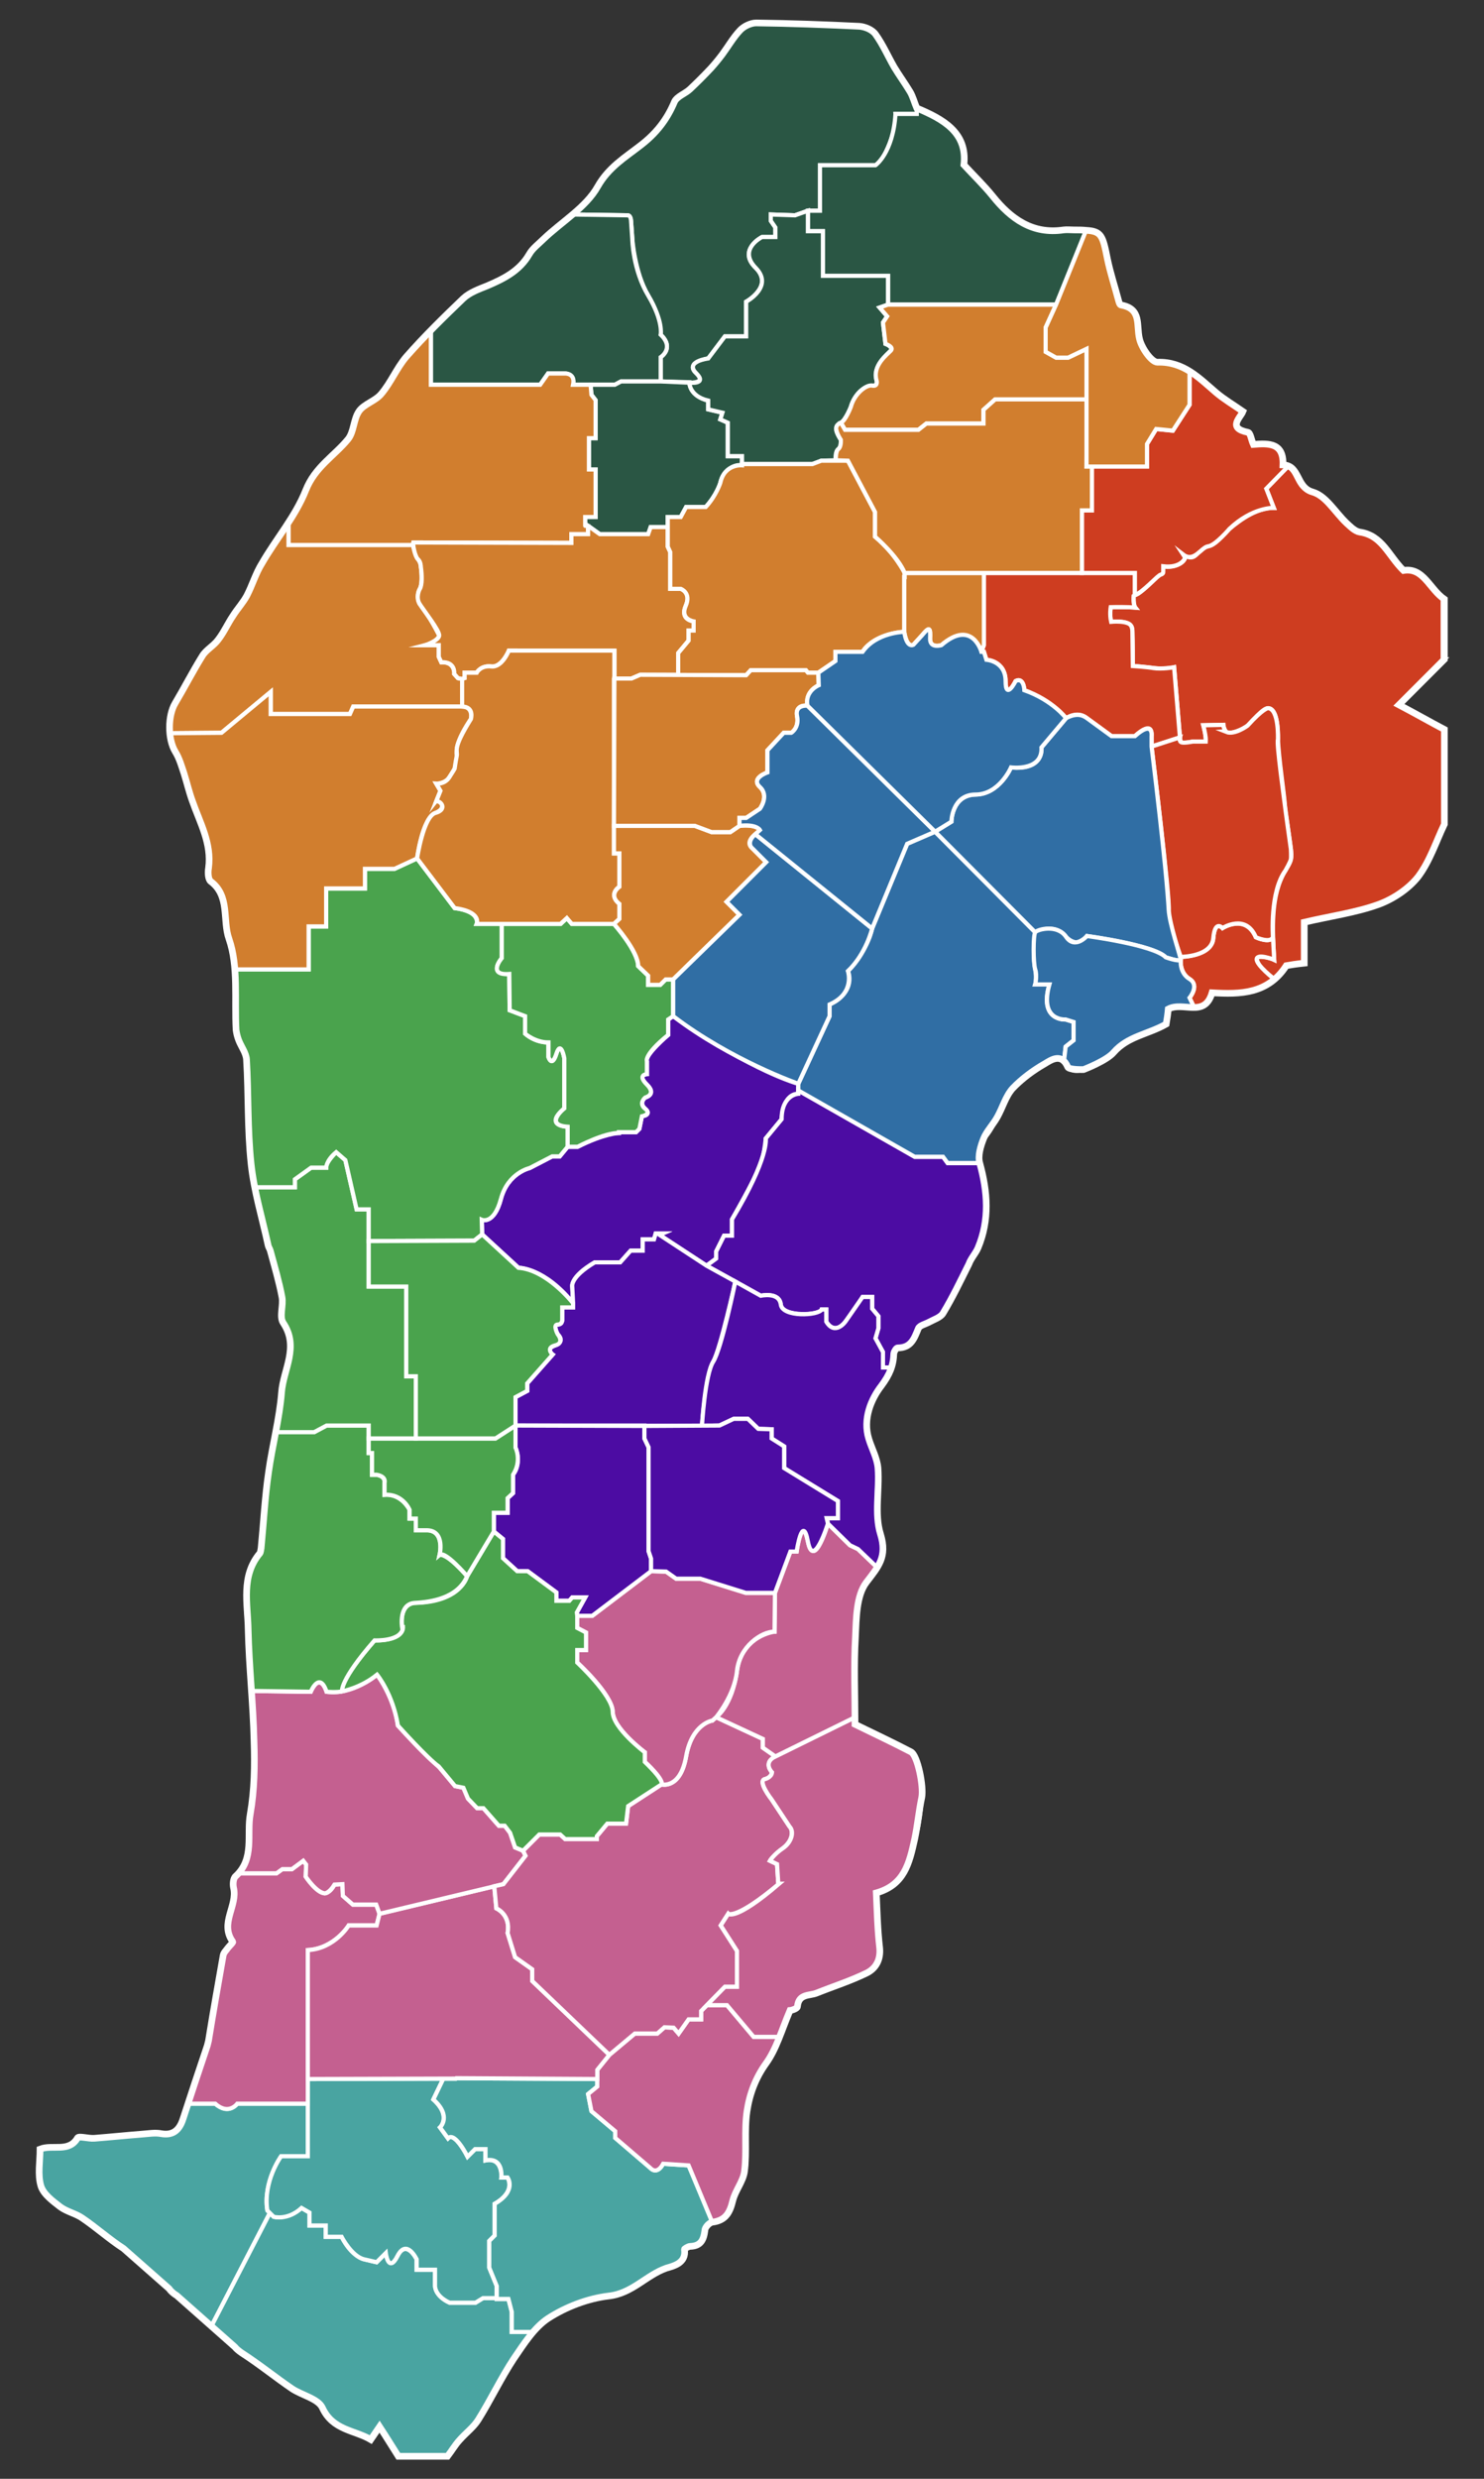 <?xml version="1.0" encoding="utf-8"?>
<!-- Generator: Adobe Illustrator 25.1.0, SVG Export Plug-In . SVG Version: 6.00 Build 0)  -->
<svg version="1.1" id="Layer_1" xmlns="http://www.w3.org/2000/svg" xmlns:xlink="http://www.w3.org/1999/xlink" x="0px" y="0px"
	 viewBox="0 0 355.8 594" style="enable-background:new 0 0 355.8 594;" xml:space="preserve">
<rect x="0" y="0" width="355.8" height="594" fill="#333333" stroke="none"/>
<style type="text/css">
	.st0{fill:#49A4A1;stroke:#FFFFFF;stroke-miterlimit:10;}
	.st1{fill:#2A5644;stroke:#FFFFFF;stroke-miterlimit:10;}
	.st2{fill:#C46090;stroke:#FFFFFF;stroke-miterlimit:10;}
	.st3{fill:#4C0CA3;stroke:#FFFFFF;stroke-miterlimit:10;}
	.st4{fill:#CE3D20;stroke:#FFFFFF;stroke-miterlimit:10;}
	.st5{fill:#4AA34D;stroke:#FFFFFF;stroke-miterlimit:10;}
	.st6{fill:#D17E2E;stroke:#FFFFFF;stroke-miterlimit:10;}
	.st7{fill:#306EA4;stroke:#FFFFFF;stroke-miterlimit:10;}
	.st8{fill:none;stroke:#FFFFFF;stroke-width:1.6;stroke-miterlimit:10;}
</style>
<g>
	<g id="County_list">
		<g id="Third_1_">
			<path id="Mariposa" class="st0" d="M73.8,516.7h-6.4c0,0-4.4,6.4-3.3,13l0.6,0.6l-14,27.1l-8.3-7.3c0,0-1.4-0.7-1.9-1.7
				l-10.9-9.6l-8.3-6.2c0,0-2.4-2.1-4.2-2.4s-3.6-2.1-3.6-2.1s-3.3-2.5-3.7-4.3s-0.6-2.9-0.2-8.8c2.7-1.4,7.2,0.9,9-2.7
				c0,0,0.6-0.4,2,0c1.3,0.4,2,0.1,2,0.1l11.5-1c0,0,3.3-0.5,4.6-0.1s3.9,0.3,5.2-3.6l1.2-3.6h6.5c0,0,2.9,2.8,5.3,0h16.9
				L73.8,516.7z"/>
			<path id="Chesapeake" class="st0" d="M64.7,530.3l-14,27.1l5.6,5c0,0,1,1,1.6,1.4s3.7,2.6,3.7,2.6s7.4,5.5,8.4,6s6.8,2.6,7.3,4.6
				s3.9,4.6,5.4,5s5.2,1.7,6.2,2.6l2.1-3.1l4.5,7.1h11.8c0,0,2.6-3.8,2.9-3.9c0.3-0.1,4.5-4.3,4.5-4.9c0,0,7.1-13.5,13.1-21h-5.1
				V554l-0.8-3.1h-2.8v-0.2h-3.3l-1.8,1.1h-6.2c0,0-3.3-1.3-3.5-4.1v-3.8h-4.4v-2.5c0,0-2.5-5-4.6-0.8s-2.8-0.7-2.8-0.7l-2.2,2.2
				l-3-0.7c0,0-3-0.6-5.4-5.4h-3.8v-2.7h-3.9v-3.1l-1.9-1.1c0,0-3.7,2.9-6.7,2.1L64.7,530.3z"/>
			<path id="Summerlin" class="st0" d="M73.8,498.2v18.5h-6.4c0,0-4.4,6-3.3,13l0.6,0.6l0.9,0.9c0,0,3.3,1,6.7-2.1l1.9,1.1v3.1h3.9
				v2.7h3.8c0,0,2.4,4.7,5.4,5.4l3,0.7l2.2-2.2c0,0,0.6,5,2.8,0.7s4.6,0.8,4.6,0.8v2.5h4.4v3.8c0,0-0.2,2.4,3.5,4.1h6.2l1.8-1.1h3.3
				v-2.9l-1.8-4.4V537l1.3-1.3v-7.6c0,0,5-2.5,3.1-6.3h-1.5c0,0,0.4-4.9-3.8-4.1V515h-2.5l-1.8,1.8c0,0-3.1-6.1-4.7-4.4l-1.9-2.6
				c0,0,2.8-2.7-1.6-6.7l2.4-5L73.8,498.2z"/>
			<path id="Santa_Clara" class="st0" d="M159,518.5c-1.5,2.8-3.1,1-3.1,1l-8.4-7.2v-1.6l-5.7-4.8l-0.8-4.1l2.2-1.8v-1.8l-33.8-0.2
				l-0.1,0.1h-3l-2.4,5c4.5,4,1.6,6.7,1.6,6.7l1.9,2.6c1.7-1.7,4.7,4.4,4.7,4.4l1.8-1.8h2.5v2.7c4.4-0.9,3.8,4.1,3.8,4.1h1.5
				c0,0,2.3,3.2-3.1,6.3v7.6l-1.3,1.3v6.4l1.8,4.4v2.9v0.2h2.8l0.8,3.1v4.8h5.1c0,0,3.8-5.7,16.5-8.4l1.6-0.2
				c6.9-0.8,8.4-5,13.9-6.7c5.4-1.1,4.3-4.5,4.3-4.5c0.5-0.6,1.4-0.7,1.4-0.7c2.9-0.2,3.3-2.3,3.5-3.8s1.8-2,1.8-2l-5.7-13.6
				l-4.9-0.3L159,518.5z"/>
		</g>
		<g id="Fourth">
			<path id="Cara" class="st1" d="M137.3,51.4l13.2,0.2c0,0,0.7-0.1,0.8,1.4s0.3,4.3,0.3,4.3s0.6,8.1,3.8,13.5s3,9.4,3,9.4
				s3.4,2.8,0,5.4v5.8l6.9,0.2v0.1c0,0,4.4,0.2,1.6-2.3s2.9-3.5,2.9-3.5l4-5.3h5.1v-8.3c0,0,6.8-3.9,2.3-8.1s1.5-7.4,1.5-7.4h3.2
				v-2.3l-1.1-1.6v-1.5l5.8,0.2l3.1-1.1h2.9V39.6h14.1c0,0,4.5-7.3,4-12.3h5.1v-1.4c0,0-1.1-3.2-1.6-3.9s-3.8-5.9-3.8-5.9
				s-3.9-7.2-4.5-7.9c-0.6-0.7-2-2-3.9-1.9c0,0-23.9-1.1-24.7-0.8s-2-0.1-3.9,1.8s-3.2,4.5-4.2,5.7s-2.9,3.5-2.9,3.5
				s-4.1,4.3-4.9,4.9s-3.5,1.8-3.7,3s-3.3,7.1-8.2,10.5s-8.8,6.7-10.2,9.8S137.3,51.4,137.3,51.4z"/>
			<path id="Elisabeth" class="st1" d="M253.2,73h-40.3v-6.9h-15.6V55.4h-3.6v-4.9h2.9V39.6h13.3c0,0,4.2-2.9,4.8-12.3h5.1v-1.4
				c0,0,13.4,3.8,11.3,13.6L238,47c0,0,5.9,9.6,17,8.1h2.5l2.9,0.1L253.2,73z"/>
			<path id="Everglade" class="st1" d="M137.3,51.4c0,0-6.3,5.2-7,5.9s-3.4,2.9-3.4,3.6s-4.5,5.9-10.1,7.6s-5.7,3-5.7,3l-7.8,7.7v13
				h26.2l1.9-2.7h4.1c0,0,2.4,0,1.9,2.7h10l1.5-0.8h9.5v-5.8c0,0,3.4-2.2,0-5.4c0,0,0.7-3.2-3-9.4s-3.8-13.5-3.8-13.5l-0.3-4.3
				c0,0,0-1.4-0.8-1.4S137.3,51.4,137.3,51.4z"/>
			<path id="Mayes" class="st1" d="M165.3,91.7l-6.9-0.3h-9.5l-1.5,0.8h-5.8l0.2,2.4l1,1.3v9.1h-1.6v7.5h1.6v11.4h-2.5v2.1h0.7
				l2.8,2h11.6l0.6-1.7h4.1v-2.4h3.1l1.3-2.4h4.7c0,0,2.9-3.1,3.5-5.8s3.1-4.6,5.2-4.2v-2.2h-3.4v-8l-1.8-0.8l0.5-1.6l-3.4-0.8V96
				C169.8,96,165.5,95.1,165.3,91.7z"/>
			<path id="Amelia" class="st1" d="M193.7,50.5l-3.1,1.1l-5.8-0.2v1.5l1.1,1.6v2.3h-3.2c0,0-5.9,2.9-1.5,7.4s-2.3,8.1-2.3,8.1v8.3
				h-5.1l-4,5.3c0,0-5.7,0.7-2.9,3.5s-1.6,2.3-1.6,2.3s-0.1,3.2,4.5,4.3v2.1l3.4,0.8l-0.5,1.6l1.8,0.8v8h3.4v1.9h16.9l2.1-0.8
				l3.5-0.1c0,0-0.3-2,0.6-2.7s0.6-2.2,0.6-2.2s-1.2-1.8-1.1-2.5s0-1,1.1-1.6s2.4-3.8,2.4-3.8s1.2-4.6,5.1-5.1c0,0,1.3,0.2,1.1-1.1
				s-1-3.2,3.4-7.3c0,0,0.6-0.8-1.3-1.6l-0.6-5.1l1-1.5l-1.8-2.1l2-0.7v-6.9h-15.6V55.4h-3.6V50.5z"/>
		</g>
		<g id="Seventh">
			<g id="Olympia_1_">
				<path id="Louisa" class="st2" d="M174.3,480.5h-4.8l-1.4,1.4v2h-3l-2.4,3.4l-1.2-1.4l-2.2-0.1l-1.7,1.5h-5.4l-6.1,5.1l-2.9,3.6
					v4l-2.2,1.8l0.8,4.1l5.7,4.8v1.6l8.4,7.2c0,0,1.5,1.9,3.1-1l6.1,0.4l5.7,13.7c0,0,4.2,0,4.9-5.3c0,0,0.3-2.2,1.6-3.6
					c1.2-1.4,1.8-4,1.6-8c-1.4-18.6,5.6-18.7,8-27.6h-6.2L174.3,480.5z"/>
				<path id="Pasadena" class="st2" d="M45.1,504.1l4.6-13.9L50,489l3.5-20.4c0,0-0.4-0.3,2.3-3.3c0,0-2.2-2.4-0.6-7
					c1.7-4.6,0.8-5.9,0.8-5.9s-0.3-1.9,0.5-2.8l1-0.7h8.8l1.4-1H70l2.7-2l0.7,0.9l-0.1,2.9c0,0,2.6,4,4.6,4c0,0,1.2,0,2.3-2.1
					l1.9-0.1l0.1,2.8l2.4,2.1h5.6l0.8,2.2l-0.7,2.8h-6.7c0,0-3.4,5.5-9.8,5.9v36.8H56.9c0,0-2.1,2.9-5.3,0L45.1,504.1L45.1,504.1z"
					/>
				<path id="Olympia" class="st2" d="M73.8,498.2l35.5-0.1l0.1-0.1l33.8,0.2V496l2.9-3.6l-18.5-17.7v-2.8l-4.1-2.9l-1.8-5.8
					c0,0,1-3.9-2.7-5.9l-0.5-5.3L91,458.6l-0.7,2.8h-6.7c0,0-3.4,5.6-9.8,5.9V498.2z"/>
				<path id="Sayalona" class="st2" d="M60.1,405.2c0,0,0.7,5.3,0.8,12c0,0,0.6,11-0.9,17.5c0,0-0.3,2-0.3,4.1s0.3,6.8-2.2,10.1h8.8
					l1.4-1H70l2.7-2l0.7,0.9l-0.1,2.9c0,0,2.6,3.9,4.6,4c0,0,1,0,2.3-2.1l1.9-0.1l0.1,2.8l2.4,2.1h5.6l0.8,2.2l29.7-7.1l5.3-6.8
					l-0.6-1.2l-1.9-0.8l-1.2-3.5l-1.3-1.7h-1.4l-3.7-4.2h-1.5l-2.2-2.3l-1.1-2.6l-2-0.4l-3.7-4.4l-5-4.8l-5-5.3c0,0-0.6-6-5-12.2
					c0,0-5.8,5-12.1,4.1c0,0-1.5-5-3.8,0L60.1,405.2z"/>
				<path id="Columbia" class="st2" d="M129.3,439.6l-3.9,3.9l0.6,1.2l-5.3,6.8l-2.2,0.5l0.5,5.3c0,0,3.5,1.4,2.7,5.9l1.8,5.8
					l4.1,2.9v2.8l18.5,17.7l6.1-5.1h5.4l1.7-1.5l2.2,0.1l1.2,1.4l2.4-3.4h3v-2l5.7-5.8h2.9v-8.6l-3.9-6.1l1.8-2.8
					c0,0,1.8,1.5,12.2-7.2h-0.2l-0.3-4.7l-1.3-0.6l-0.4-0.2c0,0,0.2-0.7,3.1-3s2.2-4.7,1.6-5.2l-4.3-6.5c0,0-3.6-4.5-1.5-4.9
					c0,0,1.3-0.2,1.6-1.6c0,0-2.2-2.2,0.8-3.8l-3-2.1v-2.1l-11.2-5.2l-0.9,0.8c0,0-4.9,0.6-6.3,8.6s-5.9,6.7-5.9,6.7l-8,5.2
					l-0.5,4.2h-4.5l-2.5,3v0.7h-7.6l-1.2-1.1L129.3,439.6L129.3,439.6z"/>
			</g>
			<g id="Volusia_1_">
				<path id="Volusia" class="st2" d="M205,411.5v1.7l13.4,6.6c0,0,3.1,3.2,2.6,10.9s-1.7,10-1.7,10s-0.9,11.6-9.2,12.9
					c0,0,0.8,12.1,0.8,13.1s0.4,4.5-3.1,6.1s-12,4.8-12,4.8s-5,0.2-4.6,3.2c0,0-0.4,0.7-1.8,1l-2.5,6.3h-6.2l-6.4-7.6h-4.8l4.3-4.4
					h2.9v-8.6l-3.9-6.1l1.8-2.8c0,0,1.6,1.9,12.2-7.2h-0.2l-0.3-4.7l-1.7-0.8c0,0,1-1.6,3.1-3s2.8-4,1.6-5.2l-4.3-6.5
					c0,0-3.6-4.6-1.5-4.9c0,0,1.5-0.4,1.6-1.6c0,0-2.3-2.3,0.8-3.8L205,411.5z"/>
				<path id="Espanadia" class="st2" d="M210.4,375.7l-4.7-4.5l-1.9-0.9l-5.3-5.2c0,0-3.3,11.3-4.8,4.3s-2.7,2.4-2.7,2.4h-1.5
					l-3.7,9.9l-0.1,9.3c0,0-7.8,0.9-9,9.4s-5,11.1-5,11.1l11.2,5.2v2.1l3,2.1l19.1-9.4c0,0-0.3-18.2,0.1-19.2s-0.5-9.7,2.6-13.1
					S210.4,375.7,210.4,375.7z"/>
				<path id="Aventura" class="st2" d="M185.8,381.7h-7l-10.9-3.4h-5.8l-2.4-1.7l-3.6-0.1L142,387.2h-3.6v2.9l2.1,1.1v4.2h-2.1v3
					c0,0,8.3,7.5,8.5,11.8s7.7,9.7,7.7,9.7v2.3c0,0,4.4,3.9,4,5.4c0,0,4.5,1.2,5.9-6.7s6.3-8.6,6.3-8.6l0.9-0.8c0,0,4.4-5.2,5-11.1
					s6-9.5,9-9.4L185.8,381.7z"/>
			</g>
		</g>
		<g id="First">
			<path id="Sinas" class="st3" d="M115.5,292.3l0.1,3.5l8.7,8c0,0,6.2-0.1,13.1,8.5l-0.2-4c0,0-0.5-2.4,5.4-5.8h6.1l2.5-2.8h2.9
				V297h2.7l0.4-1.4h1.6l-0.7,0.3l11.3,7.4l2.3-1.7v-1.7l1.9-3.8h1.9v-3.9c0,0,5.3-9.3,6.2-11.7s1.4-3.1,1.9-7.7l3.8-4.6
				c0,0,0.2-6.1,4-6.1v-2.4c0,0-10.4-2.6-30-16.2l-1.2,0.8v3.7c0,0-5.7,4.9-5.1,6.3v3.1c0,0-2.5,0.1,0,2.5s-0.4,3.1-0.4,3.1
				s-1.7,1.1,0,2.7s-0.8,1.8-0.8,1.8l-0.6,3l-0.8,0.8h-4.1v0.2c0,0-3.5,0.1-9.9,3.3h-2.4l-1.9,2.3h-1.8l-5.4,2.8
				c0,0-5.3,1.2-6.9,7.4S115.5,292.3,115.5,292.3z"/>
			<path id="Belleaire" class="st3" d="M183.6,272.8c0,0,0.9,4.5-8.1,19.4v3.9h-1.9l-1.9,3.8v1.7l-2.3,1.7l13,7.2c0,0,4.5-1,4.8,2.1
				s9.5,2.6,9.8,1.2h1.1v2.9c0,0,1.9,3.5,4.6,0s4.1-5.9,4.1-5.9h2.3v2.8l1.5,1.8v2.9l-0.7,2.4l1.8,3.3v3.7h2c0,0,0.5-1.4,0.6-3.4
				c0,0,0.4-1.3,0.9-1.3s3.7-0.1,5-4.7c0,0,0-0.8,2.6-1.5c0,0,2.7-1.2,3.3-2.1s5.8-10.5,6.2-11.8s2.1-3,2.2-3.9c0,0,2.4-5.8,2-9.8
				s0.6-0.4-1.6-10.5h-7.7l-1.1-1.5h-6.8l-27.9-15.9v0.8c0,0-4,0.2-4,6.1L183.6,272.8z"/>
			<path id="Richland" class="st3" d="M168.3,341.6v0.1h-13.8v-0.1h-30.9v-6.8l2.8-1.5v-1.8l6.1-6.9c0,0-2-1.2,0.6-2.2
				s0.6-2.7,0.6-2.7s-1.3-2.3,0-2.3s1.1-1.3,1.1-1.3v-2.8h2.6v-1l-0.2-4c0,0-0.6-2.2,5.4-5.8h6.1l2.5-2.8h2.9V297h2.7l0.4-1.4h1.6
				l-0.7,0.3l11.3,7.4l6.9,3.8c0,0-3.5,15.9-5.3,19.2S168.3,341.6,168.3,341.6z"/>
			<path id="Amari" class="st3" d="M197,313.8h1.1v2.9c2.1,3.5,4.6,0,4.6,0l4.1-5.9h2.3v2.8l1.5,1.8v2.9l-0.7,2.4l1.8,3.3v3.7h2
				c0,0-1,3.6-2.4,4.4s-5,7.8-3,12.7s2.2,7,2.2,7c-0.8,11.3,0.6,15.8,0.6,15.8c1.8,5.4-0.7,8.1-0.7,8.1l-4.7-4.5l-1.9-0.9l-5.3-5.2
				l-0.3-1.3h2.7v-4.1l-12.9-7.9v-5.2l-3-1.9v-2.2l-3.2-0.1l-2.5-2.4h-3.4l-3.4,1.6l-4.2,0.1c0,0,0.7-12.3,2.7-15.4
				s5.3-19.2,5.3-19.2l6.1,3.4c0,0,4.4-1,4.8,2.1S196.2,315.3,197,313.8z"/>
			<path id="Varina" class="st3" d="M154.5,341.7l-30.9-0.1v5.3c0,0,1.6,3.7-0.6,6.5v4.4l-1.3,1.2v3.5h-3.3v4.5l2.2,1.8v4.6l3.4,3.1
				h2.5l6.9,5.1v2h3.1l0.7-0.8h3.1l-2,3.6l0.1,0.8h3.6l14.1-10.7v-3l-0.6-1.8v-24.9l-1-2.1V341.7z"/>
			<path id="Nassica" class="st3" d="M154.5,341.7v3l1,2.1v24.9l0.6,1.8v3l3.6,0.1l2.4,1.7h5.8l10.9,3.4h7l3.7-9.9h1.5
				c0,0,1.4-9.3,2.7-2.4s4.8-4.3,4.8-4.3l-0.3-1.3h2.7v-4.1l-12.9-7.9v-5.2l-3-1.9v-2.2l-3.2-0.1l-2.5-2.4h-3.4l-3.4,1.6
				L154.5,341.7z"/>
		</g>
		<g id="Second">
			<path id="Sierra" class="st4" d="M346.3,158c-3.7,3.7-7.4,7.4-10.9,10.9c3.8,2,7.3,4,10.9,5.9v22.7c-2,4.2-3.5,8.9-6.3,12.6
				c-2.3,2.9-5.9,5.3-9.4,6.6c-5.5,2-11.5,2.8-17.9,4.3v9.8c-1.9,0.2-3.2,0.4-4.3,0.6c-0.9,1.3-1.8,2.4-2.8,3.3
				c-2-1.6-0.4-0.3-2.4-1.9c-0.8-0.7-1.7-2-1.9-3c-0.1-1,3.3-0.3,4.2,0.2c-0.4-7-1-15.4,2.7-21.4c0.5-0.9,1.1-1.7,1.3-2.7
				c0.2-0.8,0.1-1.6,0-2.4c-0.5-4.2-1.5-9.6-1.5-11s-1.5-11.4-1.6-15.3c0-2.3-0.1-7.5-2.4-7.5c-1.3,0-3.9,3.4-4.9,4.2
				s-4,2.2-5.1,1.5c-0.5-0.4-0.7-1.7-0.7-1.7l-4.8,0.1c0,0,0.7,2.5,0.6,3.9c-3.1,0-3.1,0-3.1,0s-2.4,0.5-2.7,0.2
				c-0.3-0.3-0.4-0.8-0.4-1.2c-0.5-6.1-0.9-10.7-1.4-16.8c-3.2,0.8-6.6-0.2-9.9-0.3c0-2.7,0-5.4-0.1-8.2c0-0.5,0-1-0.3-1.4
				c-0.9-1.4-4.8-1-4.8-1c-0.4-1.3-0.1-3.5-0.1-3.5c4.7,0,4.6,0,5.9,0.1c-0.5-0.6-0.4-2.8-0.4-2.8c0.6-0.5,0.5,0.5,5.2-4.2
				c2-2,1.8-0.1,1.9-2.9c1.8,0.5,4.7-0.4,5.2-1.9c0.1-0.3-0.7-1.1-0.4-0.9c3.3,2.1,3-1.3,6-2c2.1-0.5,3.4-2.8,5.1-4.2
				c2.9-2.4,6.8-5.1,10.6-5c-1.8-4.6-1.8-4.6-1.8-4.6c4.2-4.2,4.3-4.7,5.2-5.3l0,0c2.3,1.3,2.1,5.2,5.5,6.1c3.2,0.9,5.4,4.8,8.1,7.4
				c1,0.9,2,2,3.2,2.2c5.4,0.8,6.9,5.6,10.5,9.2c4.8-0.8,6.3,4.5,9.8,6.9V158L346.3,158L346.3,158z"/>
			<path id="Victoria" class="st4" d="M281.5,159.9l1.4,16.8l-6.8,2.2v-2.5c0.3-4.2-4,0-4,0h-5.6l-5.9-4.3c-2.3-1.9-5,0-5,0
				c-3.8-4.5-10-6.7-10-6.7c-0.3-3.4-2.1-2.2-2.1-2.2s-2.3,5-2.4,0s-4.6-5.1-4.6-5.1l-0.6-1.9h-0.6l0.6-1.8v-17.1h36.2v5.3l-0.3,0.2
				c0,0-0.2,2,0.4,2.8c0,0-2-0.2-5.9-0.1c0,0-0.3,1.7,0.1,3.5c0,0,4.1-0.4,4.8,1c0,0,0.3,0.4,0.3,1.4s0.1,8.2,0.1,8.2s3.2,0.2,5,0.5
				C278.5,160.4,281.5,159.9,281.5,159.9z"/>
			<path id="Santa_Rosa" class="st4" d="M285.2,239.1c0,0,2.5-2.9,0-4.5s-2.1-4.6-2.1-4.6v-0.7c0,0,7.5-0.1,7.8-4.5s2.2-2.4,2.2-2.4
				s5.5-3.5,8,2.2c0,0,3.4,1.6,4.1-0.1l0.3,5.5c0,0-4-1.6-4.2-0.2s4.3,4.9,4.3,4.9s-3.8,4.2-15,3.2c0,0-0.6,3.7-4.3,3.5L285.2,239.1
				z"/>
			<path id="Lynnhaven" class="st4" d="M272.1,142.6v-5.3h-12.7v-15h2.4v-10.5H275v-5.4l2.2-3.6l4,0.4l4-6.2v-8c0,0,4.3,3,6.4,5.1
				s6.4,4.5,6.4,4.5s-4.4,4.1,1.2,5c0,0,0.9-0.1,1.3,2.9c0,0,8-1.7,7.1,4.9l1.2,0.4l-5.2,5.3l1.8,4.6c0,0-5.1-0.2-10.6,5
				c0,0-3.4,4-5.1,4.2s-3.4,4-6,2c0,0,0.4,0.6,0.4,0.9c0,0-1,2.4-5.2,1.9c0,0,0,0.9,0,1.2s0,0.6-0.6,0.8
				C277.6,137.8,274.1,141.9,272.1,142.6z"/>
			<path id="Andina" class="st4" d="M293.3,173.7l-4.8,0.1c0,0,0.7,2.7,0.6,3.9H286c0,0-2,0.4-2.7,0.2s-0.4-1.2-0.4-1.2l-6.8,2.2
				c0,0,4.5,36.8,4.1,39.1s2.9,11.3,2.9,11.3s7.4,0,7.8-4.5s2.2-2.4,2.2-2.4s5.6-3.6,8,2.2c0,0,3.6,1.6,4.1-0.1c0,0-0.8-10.8,3-15.9
				c0,0,1.2-2.1,1.3-2.7s0-2.4,0-2.4s-1.4-10-1.5-11s-2-14.4-1.6-15.3c0,0,0.3-7.4-2.4-7.5c0,0-1.1,0-4.9,4.2c0,0-3.1,2.3-5.1,1.5
				C294,175.4,293.3,174.5,293.3,173.7z"/>
		</g>
		<g id="Eighth">
			<g id="Roseland">
				<path id="Tierrarosa" class="st5" d="M89.8,393.1c0,0-8,8.9-7.8,12.2c0,0,4.5-0.8,8.4-4c0,0,3.8,4.6,5,12.2c0,0,7.1,7.9,9.8,9.8
					l3.9,4.7l2,0.4l1.1,2.6l2.2,2.3h1.5l3.7,4.2h1.4l1.3,1.7l1.2,3.5l1.9,0.8l3.9-3.9h5l1.2,1.1h7.6V440l2.5-3h4.5l0.5-4.2l8-5.2
					c0,0,1-0.6-4-5.4v-2.3c0,0-7.7-5.8-7.7-9.7s-8.5-11.8-8.5-11.8v-3h2.1v-4.2l-2.1-1.1v-2.9l-0.1-0.8l2-3.6h-3.1l-0.7,0.8h-3.1v-2
					l-6.9-5.1H124l-3.4-3.1v-4.6l-2.2-1.8l-6.4,10.7c0,0-1.4,6.2-12.5,6.4c0,0-3.8-0.1-3.1,5.8h0.2
					C96.6,389.9,97.1,393.1,89.8,393.1z"/>
				<path id="Westbrook" class="st5" d="M66.2,343.2c0,0-3.1,12.7-3.6,27.8l-0.3,1.2c0,0-4.9,3.6-2.8,18.3l0.6,14.7l14.4,0.2
					c0,0,2.1-5.1,3.8,0c0,0,2.5,0.2,3.7-0.1c0,0-0.6-2.6,7.8-12.2c0,0,6.7,0.3,6.8-3.2h-0.2c0,0-0.9-5.6,3.1-5.8s10.3-1.2,12.5-6.4
					c0,0-4.6-5.4-6.6-5.1c0,0,1.3-5.7-2.9-5.9h-2.8v-2.8h-1.5v-2.1c0,0-1.9-3.9-6-3.6v-2.9c0,0,0.3-1.5-1.9-1.9h-1.1v-5.2h-0.8v-6.6
					H78.3l-3,1.6H66.2z"/>
				<path id="Santa_Ana" class="st5" d="M88.4,344.7h30.4l4.8-3.1v5.3c0,0,1.6,3.1-0.6,6.5v4.4l-1.3,1.2v3.5h-3.3v4.5l-6.4,10.7
					c0,0-5.3-6.2-6.6-5.1c0,0,1.4-5.7-2.9-5.9h-2.8v-2.8h-1.5v-2.1c0,0-1.6-3.9-6-3.6v-2.9c0,0,0.5-1.5-1.9-1.9h-1.1v-5.2h-0.8
					L88.4,344.7z"/>
			</g>
			<g id="Everglade_1_">
				<path id="Henrico" class="st5" d="M61.1,284.5l3.2,14l0.5,1.2l2.8,11.1c0,0-0.6,4.5,0.3,6.2s1.9,3.1,1.8,5.8s-2.3,8.3-2.2,10.9
					s-1.3,9.5-1.3,9.5h9.1l3-1.6h10.1v3.1h11.3v-14.9h-2.3v-21.5h-9v-18.5h-2.9L82.8,278l-2.2-1.9c0,0-2.5,2.4-2.4,3.7h-3.6
					l-3.9,2.8v1.9L61.1,284.5L61.1,284.5z"/>
				<path id="Prince_Lucas" class="st5" d="M61.1,284.5h9.6v-1.9l3.9-2.8h3.6c0,0,0-1.7,2.4-3.7l2.2,1.9l2.7,11.8h2.9v7.6l25.3-0.1
					l1.9-1.5l-0.1-3.5c0,0,2.9,1.3,4.6-5s6.9-7.4,6.9-7.4l5.4-2.8h1.8l1.9-2.3V270c0,0-5.9-0.1-0.8-4.4v-12c0,0-0.8-4.6-1.9-1.1
					s-1.9,0.8-1.9,0.8v-3.5c0,0-3,0.2-5.6-2.1v-4.2l-3.7-1.4l-0.1-8.7c0,0-5.1,0.3-1.8-3.8v-8.2h-6c0,0,1-3-5.3-3.8l-9-11.9
					l-5.4,2.5h-7.1v4.7h-9.3v9.1H74v10.3H56.3l0.3,14.5c0,0,0.5,2.3,1.1,3.6s1.4,3.5,1.4,3.5S59.3,280.6,61.1,284.5z"/>
				<path id="Seneca" class="st5" d="M115.6,295.8l-1.9,1.5l-25.3,0.1v10.9h9v21.5h2.3v14.9h19.1l4.8-3.1v-6.8l2.8-1.5v-1.8l6.1-6.9
					c0,0-1.8-1.6,0.6-2.2s0.6-2.7,0.6-2.7s-1.2-2.3,0-2.3s1.1-1.3,1.1-1.3v-2.8h2.6v-1c0,0-6.2-8-13.1-8.5L115.6,295.8z"/>
				<path id="Montiga" class="st5" d="M147.2,221.4h-10.1l-1.2-1.4l-1.5,1.4h-14.1v8.2c0,0-3.6,4.2,1.8,3.8l0.1,8.7l3.7,1.4v4.2
					c0,0,2.4,2.1,5.6,2.1v3.5c0,0,0.8,2.6,1.9-0.8s1.9,1.1,1.9,1.1v12c0,0-5,4,0.8,4.4v4.8h2.4c0,0,6.4-3.4,9.9-3.3v-0.2h4.1
					l0.8-0.8l0.6-3c0,0,2.5-0.5,0.8-1.8s0-2.7,0-2.7s2.8-0.7,0.4-3.1s0-2.5,0-2.5v-3.1c0,0-0.8-1.5,5.1-6.3v-3.7l1.2-0.8v-8.8h-1.8
					l-1.3,1.3h-2.9v-2.2l-2.4-2.3C153,231.5,153.3,228.5,147.2,221.4z"/>
			</g>
		</g>
		<g id="Fifth">
			<g id="San_Marcos_1_">
				<path id="San_Marcos" class="st6" d="M40.7,175.7l12.4-0.1l11.8-9.8v5.3h19l0.8-1.8h26.1v-6.6l-1-0.2l-0.9-1
					c0,0,0.3-2.9-3.1-2.8l-0.6-1.3v-2.8H102c0,0,2.8-0.7,3.3-2.3c0,0-2.3-4.7-4.7-7.6c0,0-0.9-1.9,0-3.5s0.3-5.4,0.3-5.4
					s0-0.9-0.7-1.8s-1.2-3.4-1.2-3.4H69.2v-5.4c0,0-6.4,9.3-6.4,9.8s-1.9,2.8-3.6,7.7l-3.3,4.8c0,0-3.3,6-3.6,5.8
					c0,0-3.7,2.9-4.1,4.4L42,168.5C42,168.5,40.2,171.3,40.7,175.7z"/>
				<path id="Buena_Vista" class="st6" d="M141,126v2h-4v2.1L99.1,130l-0.1,0.6H69.2v-5.4c0,0,2.9-3.8,4.1-7.7s8.8-10.5,10.1-12.2
					s1.7-6,2.7-6.8s-0.1-0.3,2.2-1.8s2.4-1.4,3.1-2.3s4.5-7.6,6-8.9s5.9-6.3,5.9-6.3v13h26.2l1.9-2.7h4.1c0,0,2.5-0.1,1.9,2.7h4.2
					l0.2,2.4l1,1.3v9.1h-1.6v7.5h1.6v11.4h-2.5v2.1C140.3,126,141,126,141,126z"/>
				<path id="Andres" class="st6" d="M99.1,130l37.9,0.1V128h4v-2l2.8,2h11.6l0.6-1.7h4.1v4.7l0.6,1.3v8.8h2.5c0,0,2.7,0.7,1.2,4.1
					s1.9,3.7,1.9,3.7v2.2h-1.2v2.4l-2.5,3v5.2h-9.1l-2.1,0.9h-4.1V156l-25.3-0.1c0,0-1.7,4.1-4.2,3.8s-3.5,1.5-3.5,1.5h-2.9v1.3
					l-0.6,0.2l-1-0.2l-0.9-1c0,0,0.4-3-3.1-2.8l-0.6-1.3v-2.8H102c0,0,3.2-1.1,3.3-2.3s-3.7-6-4.7-7.6s0-3.5,0-3.5s0.9-0.9,0.3-5.4
					c0,0,0-1.2-0.7-1.8S98.9,130.4,99.1,130z"/>
			</g>
			<g id="Pinewood">
				<path id="Riverside" class="st6" d="M160.1,123.9v7.1l0.6,1.3v8.8h2.5c0,0,2.6,0.9,1.2,4.1s1.9,3.7,1.9,3.7v2.2h-1.2v2.4l-2.5,3
					v5.2v0.1h16.3l1.1-1.2h13.2l0.5,0.6h2.5l4.1-2.8v-2.2h6.5c0,0,2-4.1,10-4.8v-13.1h0.1v-1c0,0-2.6-5.1-7.1-8.7v-5.9l-6.5-12.3
					h-6.4l-2.1,0.8h-16.9v0.3c0,0-4.2-0.4-5.2,4.2c0,0-1,3.1-3.5,5.8h-4.7l-1.3,2.4L160.1,123.9L160.1,123.9z"/>
				<path id="Guines" class="st6" d="M221.1,152.2l-2.1,2.3c-1.7,0.8-2.2-3.1-2.2-3.1v-13.1h0.1v-1h19v17.3l-0.6,1.6
					c0,0-2.2-7.8-9.6-1.6c0,0-2.8,0.9-2.7-1.6S222.9,150,221.1,152.2z"/>
				<path id="Harris" class="st6" d="M253.2,73h-40.3l-2,0.7l1.8,2.1l-1,1.5l0.6,5.1c0,0,2.1,0.7,1.3,1.6s-4.6,3.6-3.4,7.3
					c0,0,0.3,1.4-1.1,1.1s-4.3,2-5.1,5.1c0,0-1.3,3.4-2.4,3.8l1,1.7h17.6l1.9-1.5h13.7v-3.3l2.8-2.5h22l-0.1-12.1l-4.4,2.1h-2.9
					l-2.5-1.4v-5.8L253.2,73z"/>
				<path id="Santa_Maria" class="st6" d="M260.6,95.7h-22l-2.8,2.5v3.3h-13.7l-1.9,1.5h-17.6l-1-1.7c0,0-1.3,0.4-1.1,1.6
					s1.1,2.5,1.1,2.5s0.1,1.7-0.6,2.2s-0.6,2.7-0.6,2.7l2.9,0.1l6.5,12.3v5.9c0,0,5.5,4.7,7.1,8.7h42.5v-15h2.4v-10.5h-1.3
					L260.6,95.7z"/>
				<path id="Lake" class="st6" d="M260.4,55.2L253.2,73l-2.5,5.5v5.8l2.5,1.4h2.9l4.4-2.1v28.2H275v-5.4l2.2-3.6l4,0.4l4-6.2v-8
					c0,0-4.3-2.8-7.7-2.2c0,0-2.8-0.8-4.3-5.6c0,0-0.4-1.7-0.3-2.8c0-1,0.2-4.9-4.1-5.3c0,0-0.3,0.1-0.6-1l-1.6-5.7
					c0,0-1.2-4.2-1.1-4.4C265.5,62,265.2,54.2,260.4,55.2z"/>
			</g>
			<g id="Florence_1_">
				<path id="San_Francisco" class="st6" d="M110.8,169.3H84.7l-0.8,1.8h-19v-5.3l-11.8,9.8l-12.4,0.1c0,0,0.3,2.5,1.3,4.4
					s2.1,5.2,2.1,5.2l2,6.6c0,0,5.4,11.9,3.9,16.1c0,0-0.5,2.3,0.5,3.2c0,0,3.8,1.6,3.6,8.8c0,0,0.2,4.4,1.5,7.3c0,0,0.7,2.6,0.7,5
					H74V222h4.2v-9.1h9.3v-4.7h7.1l5.4-2.5c0,0,1.2-9.6,4.4-10.9s0.7-3.4,0.2-2.8l1-2.5l-1-1.7c0,0,2.1,0,3.1-1.5s1.3-2.1,1.3-2.1
					s0.7-1.1,0.5-3s0.3-4.3,3.4-8.9C112.9,172.3,113.6,169.4,110.8,169.3z"/>
				<path id="Florence" class="st6" d="M147.3,155.9v6.7l-0.1,0.1v41.8h1.3v8c0,0-2.8,1.6,0,4.1v3.6l-1.3,1.2h-10.1l-1.2-1.4
					l-1.5,1.4h-20.1c0,0,1.3-2.9-5.3-3.8l-9-11.9c0,0,1.5-10.1,4.4-10.9s1.4-2.9,0.2-2.8l1-2.5l-1-1.7c0,0,2,0.2,3.1-1.5
					s1.3-2.1,1.3-2.1s0.2-1.5,0.5-3s-1.2-1.5,3.4-8.9c0,0,0.9-2.9-2.1-3v-6.6l0.6-0.2v-1.3h2.9c0,0,0.9-1.8,3.5-1.5s4.2-3.8,4.2-3.8
					L147.3,155.9L147.3,155.9z"/>
				<path id="Vero" class="st6" d="M166.6,197.9h-19.4v6.6h1.3v8c0,0-2.8,1.9,0,4.1v3.6l-1.3,1.2c0,0,5.9,6.6,5.8,10.1l2.4,2.3v2.2
					h2.9l1.3-1.3h1.8l15.9-15.5l-3.1-3.1l9.5-9.5l-3.6-3.6c0,0-1.4-1.2,1-3.1l1.1-1c0,0-0.6-1.4-4.9-1l-2.2,1.5h-4.5L166.6,197.9z"
					/>
				<path id="Morton" class="st6" d="M147.3,162.6l-0.1,35.3h19.4l4,1.5h4.5l2.2-1.5V196h1.6l3.3-2.2c0,0,2.3-3,0-5.2
					s1.8-3.5,1.8-3.5v-5.3l3.9-4.2h1.8c0,0,1.9-1,1.4-4s2.5-2.5,2.5-2.5s-0.8-3.2,2.7-4.9l-0.1-3h-2.5l-0.5-0.6H180l-1.1,1.2
					l-25.4-0.1l-2.1,0.9H147.3z"/>
			</g>
		</g>
		<g id="Sixth">
			<path id="Orange" class="st7" d="M248.2,223.4l-24-24.1l-6.7,2.9l-8.4,20.3c0,0-0.8,4.8-5.8,10.2c0,0,2.2,4.8-4.4,8v2.8
				l-7.5,16.2v1.6l27.9,15.9h6.8l1.1,1.5h7.7c0,0-0.5-4.5,0.9-5.8s2.4-3.3,3.3-5.2s2.8-6,3.7-6.9s5.2-4.7,7.7-5.9
				c2.5-1.2,3.6-2.1,4.6-0.7l0.4-3.4l1.9-1.5v-4.4l-1.9-0.6c0,0-6.5,0.5-3.9-8.4h-3.4c0,0,0.4-1.2,0-3.6S247.7,226.7,248.2,223.4z"
				/>
			<path id="Richmond" class="st7" d="M209.1,222.5c0,0-1.4,6-5.8,10.2c0,0,1.8,5.3-4.4,8v2.8l-7.5,16.2c0,0-16.1-5.6-30-16.2v-8.8
				l15.9-15.5l-3.1-3.1l9.5-9.5l-3.6-3.6c0,0-1.1-1.3,1-3.1L209.1,222.5z"/>
			<path id="Sinhedes" class="st7" d="M224.2,199.3l24,24.1c0,0,4.6-2.5,7.4,1.1c0,0,2.7,3.1,5-0.2c0,0,16.1,2.2,18.9,5.1
				c0,0,3.6,1.2,3.6,0.6c0-0.6-2.7-8.5-2.9-12s-0.8-11.9-4.1-39.1v-2.5c0,0,0.5-4-4,0h-5.6c0,0-5.2-3.8-5.9-4.3s-2.2-1.5-5,0l-5.9,7
				c0,0,0.8,5.6-7.3,4.8c0,0-2.7,6.3-8.5,6.5s-5.8,6.5-5.8,6.5L224.2,199.3z"/>
			<path id="Los_Angeles" class="st7" d="M255.1,254.2l0.4-3.4l1.9-1.5v-4.4l-1.9-0.6c0,0-6.4,0.5-3.9-8.4h-3.4c0,0,0.5-2.1,0-3.6
				s-0.5-8.2,0-8.9s5.3-2,7.4,1.1c2.1,3.1,5-0.2,5-0.2s16,2.1,18.9,5.1c0,0,3,1.1,3.6,0.6c0,0-0.4,3.1,2.1,4.6s0,4.5,0,4.5l1.1,2.3
				c0,0-5.6-0.9-6.2,0.4l-0.5,3.6c0,0-11.2,4-12.6,6.8c0,0-2.6,2.7-7.2,4.1C255.2,257.7,256.1,253.9,255.1,254.2z"/>
			<path id="Union" class="st7" d="M224.2,199.3l-6.7,2.9l-8.4,20.3l-28-22.6l1.1-1c0,0-0.8-1.5-4.9-1V196h1.6l3.3-2.2
				c0,0,2.3-3.1,0-5.2s1.8-3.5,1.8-3.5v-5.3l3.9-4.2h1.8c0,0,2-1.2,1.4-4s2.5-2.5,2.5-2.5L224.2,199.3z"/>
			<path id="Liberty" class="st7" d="M235.9,156.2h-0.6c0,0-2.2-8-9.6-1.6c0,0-2.8,0.9-2.7-1.6s-0.1-3-1.9-0.8l-2.1,2.3
				c0,0-1.6,1-2.2-3.1c0,0-6.7,0.1-10,4.8h-6.5v2.2l-4.1,2.8l0.1,3c0,0-3.4,1.4-2.7,4.9l30.6,30.2l3.9-2.4c0,0,0.1-6.5,5.8-6.5
				s8.5-6.5,8.5-6.5s7.6,1,7.3-4.8l5.9-7c0,0-3.2-4.3-10-6.7c0,0-0.1-3.2-2.1-2.2c0,0-2.4,4.8-2.4,0s-4.6-5.1-4.6-5.1L235.9,156.2z"
				/>
		</g>
	</g>
	<path id="Verona_outline" class="st8" d="M346.3,158c-3.7,3.7-7.4,7.4-10.9,10.9c3.8,2,7.3,4,10.9,5.9v22.7
		c-2,4.2-3.5,8.9-6.3,12.6c-2.3,2.9-5.9,5.3-9.4,6.6c-5.5,2-11.5,2.8-17.9,4.3v9.8c-1.9,0.2-3.2,0.4-4.3,0.6
		c-4.4,6.8-11,6.9-17.8,6.5c-1.8,6.1-6.9,2-10.5,3.9c-0.1,1.1-0.3,2.5-0.5,3.6c-4.4,2.5-9.2,2.9-12.6,6.8c-1.7,2-7.2,4.1-7.2,4.1
		s-3.5,0.1-3.8-0.6c-1.5-3.5-4-1.7-5.5-0.8c-2.8,1.6-5.5,3.6-7.7,5.9c-1.7,1.9-2.4,4.6-3.7,6.9c-1,1.8-2.6,3.4-3.3,5.2
		c-0.7,1.8-1.4,4.1-0.9,5.8c1.9,6.9,2.4,13.6-0.4,20.3c-0.6,1.4-1.7,2.5-2.2,3.9c-2,4-3.9,8-6.2,11.8c-0.6,1-2.2,1.5-3.3,2.1
		c-0.9,0.5-2.3,0.8-2.6,1.5c-1,2.4-1.7,4.7-5,4.7c-0.3,0-0.8,0.8-0.9,1.3c-0.1,3-1,5.1-3,7.8c-2.4,3.1-4.5,7.9-3,12.7
		c0.7,2.3,2,4.6,2.2,7c0.4,5.3-0.9,11,0.6,15.8c1.7,5.5-0.5,7.8-3.4,11.6c-2.4,3.2-2.4,8.6-2.6,13.1c-0.4,6.8-0.1,13.7-0.1,20.9
		c4.5,2.2,9,4.3,13.4,6.6c1.6,0.8,3.1,8.3,2.6,10.9c-0.7,3.3-1,6.7-1.7,10c-1.3,5.9-2.5,11-9.2,12.9c0.2,4.4,0.3,8.8,0.8,13.1
		c0.3,2.9-0.9,5-3.1,6.1c-3.9,1.9-8,3.2-12,4.8c-1.7,0.7-4.3,0.1-4.6,3.2c0,0.6-1.7,1-1.8,1c-2,4.7-3.2,9.1-5.7,12.6
		c-2.6,3.6-4,7.5-4.6,11.5c-0.7,4.7,0,9.6-0.6,14.4c-0.3,2.4-2.2,4.6-2.8,7c-0.7,2.9-1.7,4.8-4.9,5.2c-0.7,0.1-1.8,1.2-1.8,2
		c-0.3,2.3-1,3.7-3.5,3.8c-0.5,0-1.4,0.6-1.4,0.7c0.5,3.3-2.6,4-4.3,4.5c-4.9,1.7-8.2,6.1-13.9,6.7c-5,0.6-10.2,2.6-14.4,5.3
		c-3.4,2.2-5.9,6.2-8.3,9.7c-3.1,4.7-5.5,9.8-8.5,14.6c-1.1,1.8-3,3.2-4.5,4.9c-1.1,1.2-1.9,2.6-2.9,3.9H95.5
		c-1.4-2.2-2.8-4.5-4.5-7.1c-0.9,1.3-1.4,2.1-2.1,3.1c-3.9-2.3-9.1-2.2-11.6-7.6c-1-2.2-4.9-3-7.3-4.6c-4.1-2.8-7.9-5.9-12.1-8.6
		c-0.7-0.5-1.2-0.9-1.6-1.4l-13.9-12.3c-0.8-0.5-1.4-1-1.9-1.7l-10.9-9.6c-3.4-2.2-6.5-5-9.9-7.3c-1.6-1.1-3.7-1.5-5.3-2.7
		c-1.8-1.4-4-3-4.6-5C9,521.1,9.6,518,9.6,515c3-1.2,6.9,0.9,9-2.7c0.3-0.5,2.6,0.2,4,0.1c3.8-0.3,7.7-0.7,11.5-1
		c1.5-0.1,3.1-0.4,4.6-0.1c3,0.5,4.4-1.1,5.2-3.6c1.9-5.8,3.8-11.6,5.8-17.5c0.1-0.4,0.2-0.8,0.3-1.2c1.1-6.8,2.3-13.6,3.5-20.4
		c0.1-0.7,0.8-1.3,1.2-1.9c0.4-0.5,1.2-1.2,1.1-1.4c-3.2-4.4,1.2-8.6,0.2-12.9c-0.2-0.9-0.1-2.3,0.5-2.8c4.6-4.2,2.6-10,3.5-14.9
		c1-5.7,1.1-11.7,0.9-17.5c-0.2-8.9-1.2-17.8-1.4-26.7c-0.1-6.2-1.8-12.8,2.8-18.3c0.2-0.3,0.2-0.8,0.3-1.2
		c0.6-6.1,0.9-12.2,1.8-18.3c0.9-6.4,2.6-12.7,3.1-19c0.4-5.5,4.3-10.9,0.4-16.7c-1-1.5,0.1-4.2-0.3-6.2c-0.7-3.7-1.8-7.4-2.8-11.1
		c-0.1-0.4-0.4-0.8-0.5-1.2c-1.4-6.5-3.4-13-4.1-19.6c-0.9-8.3-0.6-16.7-1.1-25c-0.1-1.6-1.3-3.1-1.9-4.7c-0.3-0.8-0.5-1.6-0.6-2.4
		c-0.4-7.3,0.6-15.2-1.7-21.8c-1.6-4.5,0.3-10.3-4.4-13.8c-0.6-0.5-0.7-2.1-0.5-3.2c0.8-5.9-2.1-10.9-3.9-16.1
		c-0.8-2.2-1.3-4.4-2-6.6c-0.6-1.8-1.1-3.6-2.1-5.2c-1.8-3-1.8-8.6,0-11.6c2.2-3.7,4.2-7.6,6.5-11.3c0.9-1.5,2.7-2.4,3.8-3.9
		c1.4-1.8,2.3-3.9,3.6-5.8c1-1.6,2.4-3.1,3.3-4.8c1.3-2.5,2.1-5.3,3.6-7.7c3.4-5.9,8-11.2,10.5-17.5c2.2-5.6,6.8-8.2,10.1-12.2
		c1.5-1.8,1.3-4.8,2.7-6.8c1.2-1.7,3.9-2.4,5.3-4.1c2.3-2.7,3.7-6.2,6-8.9c4.3-4.9,9-9.5,13.7-14c1.5-1.4,3.7-2.2,5.7-3
		c4-1.7,7.8-3.6,10.1-7.6c0.8-1.4,2.2-2.4,3.4-3.6c4.4-4.2,10.2-7.6,13-12.6c2.6-4.6,6.6-7,10.2-9.8c3.8-2.9,6.4-6.2,8.2-10.5
		c0.6-1.3,2.5-1.9,3.7-3c1.7-1.6,3.4-3.3,5-5c1-1.1,1.9-2.2,2.8-3.4c1.4-1.9,2.6-4,4.2-5.7c0.9-1,2.6-1.8,3.9-1.8
		c8.2,0.1,16.4,0.4,24.7,0.8c1.4,0.1,3.1,0.8,3.9,1.9c1.8,2.5,3,5.3,4.5,7.9c1.2,2,2.6,3.9,3.8,5.9c0.7,1.2,1,2.5,1.6,3.9
		c6.2,2.6,12.2,5.8,11.3,13.6c2.4,2.6,4.8,4.9,6.9,7.5c4.4,5.5,9.6,9.2,17,8.1c0.8-0.1,1.7,0,2.5,0c1.1,0,2.1,0,2.9,0.1
		c3.7,0.2,4,1.3,5.1,6.8c0.7,3.4,1.8,6.7,2.7,10.1c0.1,0.4,0.3,1,0.6,1c5,0.9,3.6,4.9,4.4,8.1c0.5,2.2,2.9,5.6,4.3,5.6
		c6.3-0.2,10,3.8,14.1,7.3c1.9,1.6,4.1,2.9,6.4,4.5c-0.6,1.5-3.8,4,1.2,5c0.6,0.1,0.8,1.8,1.3,2.9c3.7-0.3,7.3-0.4,7.1,4.9
		c4.1,0.1,3.1,5.4,7.1,6.5c3.2,0.9,5.4,4.8,8.1,7.4c1,0.9,2,2,3.2,2.2c5.4,0.8,6.9,5.6,10.5,9.2c4.8-0.8,6.3,4.5,9.8,6.9L346.3,158
		L346.3,158z"/>
</g>
</svg>
